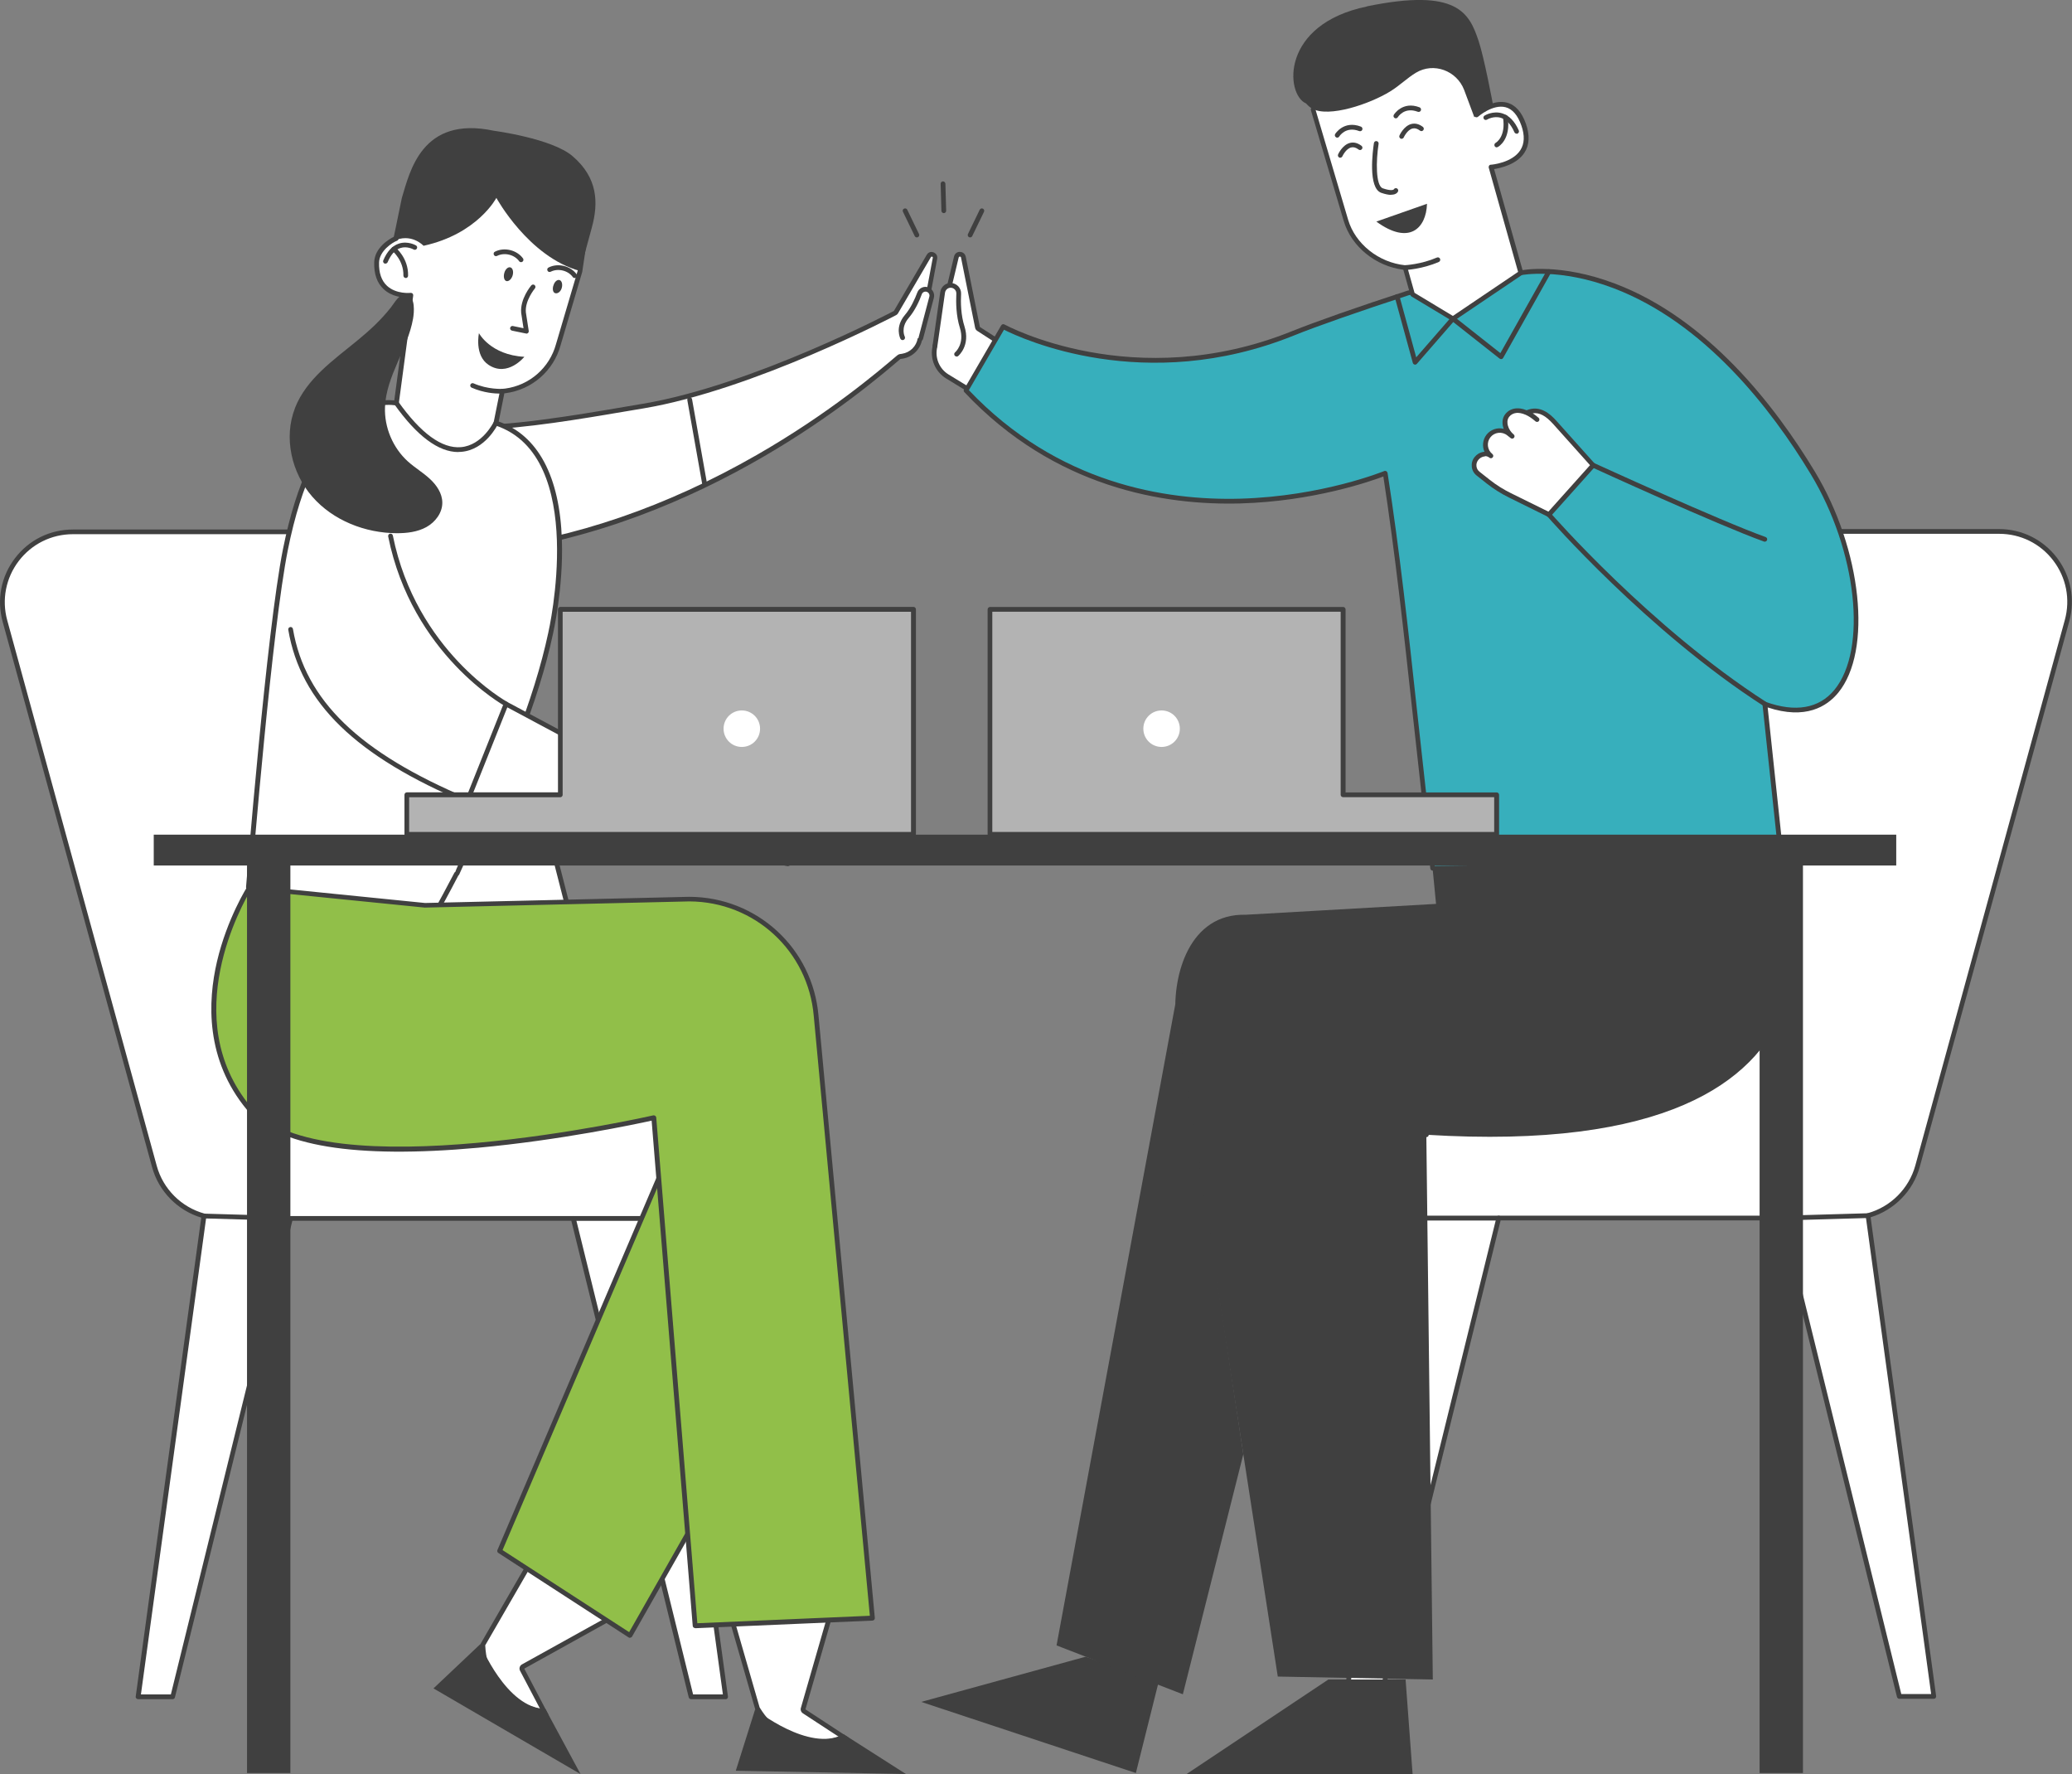 <?xml version="1.0" encoding="UTF-8"?><svg id="_レイヤー_1" xmlns="http://www.w3.org/2000/svg" viewBox="0 0 274.79 235.23"><rect x="0" y="0" width="274.79" height="235.23" fill="#808080" stroke="none"/><defs><style>.cls-1{fill:#37afbc;}.cls-1,.cls-2,.cls-3,.cls-4,.cls-5{stroke-width:0px;}.cls-2{fill:#404040;}.cls-3{fill:#91bf49;}.cls-4{fill:#b3b3b3;}.cls-5{fill:#fff;}</style></defs><path class="cls-5" d="m254.31,154.64l19.83-72.34c1.63-5.95-2.85-11.82-9.02-11.82h-45.64c-4.27,0-8,2.89-9.06,7.03l-17.61,68.76h-19.51c-3.26,0-5.9,2.64-5.9,5.9,0,5.16,4.19,9.35,9.35,9.35h10.5l-8.68,63.43h4.58l15.63-63.43h37.5l15.63,63.43h4.58l-8.73-63.76c3.14-.85,5.68-3.3,6.57-6.55Z"/><path class="cls-2" d="m256.47,225.25h-4.58c-.14,0-.27-.1-.31-.24l-15.57-63.19h-37l-15.57,63.19c-.03.14-.16.24-.31.24h-4.58c-.09,0-.18-.04-.24-.11-.06-.07-.09-.16-.07-.25l8.63-63.07h-10.14c-5.33,0-9.66-4.34-9.66-9.66,0-3.43,2.79-6.22,6.22-6.22h19.27l17.55-68.52c1.1-4.28,4.95-7.27,9.36-7.27h45.64c3.04,0,5.84,1.39,7.68,3.8,1.84,2.42,2.44,5.48,1.64,8.42l-19.83,72.34-.3-.08.3.08c-.87,3.19-3.36,5.73-6.52,6.69l8.69,63.49c.01.09-.02.18-.07.25-.06.07-.15.11-.24.11Zm-4.33-.63h3.97l-8.68-63.4c-.02-.16.08-.31.23-.35,3.07-.83,5.5-3.26,6.35-6.33l19.83-72.34c.75-2.74.19-5.61-1.53-7.87-1.72-2.26-4.34-3.55-7.18-3.55h-45.64c-4.13,0-7.73,2.79-8.75,6.79l-17.61,68.76c-.04.14-.16.24-.31.24h-19.52c-3.08,0-5.59,2.51-5.59,5.59,0,4.98,4.05,9.03,9.03,9.03h10.5c.09,0,.18.04.24.11.06.07.09.16.07.25l-8.63,63.07h3.97l15.57-63.19c.03-.14.16-.24.31-.24h37.5c.14,0,.27.1.31.24l15.57,63.19Z"/><path class="cls-2" d="m236.26,161.83c-.17,0-.31-.14-.32-.31,0-.17.13-.32.31-.32l11.48-.33h0c.17,0,.31.14.32.31,0,.17-.13.32-.31.32l-11.48.33h0Z"/><path class="cls-2" d="m198.77,161.83h-11.52c-.17,0-.32-.14-.32-.32s.14-.32.32-.32h11.52c.17,0,.32.14.32.32s-.14.32-.32.32Z"/><path class="cls-5" d="m20.48,154.68L.65,82.35c-1.63-5.95,2.85-11.82,9.02-11.82h45.64c4.27,0,8,2.89,9.06,7.03l17.61,68.76h19.51c3.26,0,5.9,2.64,5.9,5.9,0,5.16-4.19,9.35-9.35,9.35h-10.5l8.68,63.43h-4.58l-15.63-63.43h-37.5l-15.63,63.43h-4.58l8.73-63.76c-3.14-.85-5.68-3.3-6.57-6.55Z"/><path class="cls-2" d="m96.23,225.3h-4.58c-.14,0-.27-.1-.31-.24l-15.57-63.19h-37l-15.57,63.19c-.03.14-.16.24-.31.24h-4.58c-.09,0-.18-.04-.24-.11-.06-.07-.09-.16-.07-.25l8.69-63.49c-3.16-.96-5.65-3.5-6.52-6.69L.35,82.43c-.8-2.93-.21-6,1.64-8.42,1.84-2.42,4.64-3.8,7.68-3.8h45.64c4.42,0,8.27,2.99,9.36,7.27l17.55,68.52h19.27c3.43,0,6.22,2.79,6.22,6.22,0,5.33-4.34,9.66-9.66,9.66h-10.14l8.63,63.07c.01.09-.02.18-.07.25-.06.07-.15.11-.24.11Zm-4.33-.63h3.97l-8.63-63.07c-.01-.09.02-.18.07-.25.06-.07.15-.11.24-.11h10.5c4.98,0,9.03-4.05,9.03-9.03,0-3.08-2.51-5.59-5.59-5.59h-19.52c-.14,0-.27-.1-.31-.24l-17.61-68.76c-1.02-4-4.62-6.79-8.75-6.79H9.67c-2.84,0-5.46,1.3-7.18,3.55-1.72,2.26-2.28,5.13-1.53,7.87l19.83,72.34c.84,3.07,3.27,5.49,6.35,6.33.15.04.25.19.23.35l-8.68,63.4h3.97l15.57-63.19c.03-.14.16-.24.31-.24h37.5c.14,0,.27.1.31.24l15.57,63.19Z"/><path class="cls-2" d="m38.53,161.88h0l-11.48-.33c-.17,0-.31-.15-.31-.32,0-.17.15-.31.31-.31h0l11.48.33c.17,0,.31.15.31.32,0,.17-.14.31-.31.31Z"/><path class="cls-2" d="m87.55,161.88h-11.52c-.17,0-.32-.14-.32-.32s.14-.32.32-.32h11.52c.17,0,.32.14.32.32s-.14.32-.32.32Z"/><path class="cls-2" d="m121.59,31.48c-.12,0-.23-.07-.28-.18l-1.56-3.22c-.08-.16-.01-.35.15-.42.16-.07.35-.01.42.15l1.56,3.22c.08.16.01.35-.15.42-.04.02-.09.03-.14.03Z"/><path class="cls-2" d="m128.66,31.48s-.09-.01-.14-.03c-.16-.08-.22-.26-.15-.42l1.56-3.22c.08-.16.27-.22.42-.15.16.08.22.26.15.42l-1.56,3.22c-.05.11-.17.18-.28.18Z"/><path class="cls-2" d="m125.17,28.26c-.17,0-.31-.14-.32-.31l-.1-3.58c0-.17.13-.32.31-.32h0c.17,0,.31.14.32.31l.1,3.58c0,.17-.13.32-.31.32h0Z"/><path class="cls-5" d="m63.76,73.13c-.93,0-1.87-.48-2.81-1.42-2.18-2.2-3.63-6.27-3.62-8.7.02-3.4,2.88-6.24,6.37-6.33,5.88-.16,13.41-1.44,19.46-2.47.74-.13,1.46-.25,2.14-.36,14.55-2.44,33.23-12.24,33.42-12.34.05-.03.1-.07.13-.12l4.36-7.45c.11-.18.26-.22.37-.22.14,0,.28.06.36.17.08.1.11.22.08.36l-1.99,10.67c-.2,1.21-1.15,2.15-2.36,2.33l-.27.04c-.06,0-.11.03-.16.07l-.23.19c-17.11,14.55-36.11,23.39-54.94,25.58-.1.01-.2.02-.3.02h0Z"/><path class="cls-2" d="m123.57,34.02s.1.02.12.05c0,.01.03.03.02.1l-2,10.68c-.18,1.07-1.02,1.9-2.1,2.06l-.27.04c-.12.02-.22.07-.31.14l-.23.19c-2.44,2.07-8.91,7.58-18.43,13.04-11.98,6.87-24.21,11.06-36.34,12.47-.09.01-.18.02-.27.02-.84,0-1.71-.45-2.59-1.33-2.13-2.14-3.54-6.11-3.53-8.48.02-3.23,2.74-5.93,6.06-6.02,5.9-.16,13.44-1.44,19.5-2.47.74-.13,1.46-.25,2.14-.36,14.6-2.45,33.33-12.27,33.51-12.37.1-.05.19-.14.25-.24l4.36-7.45c.04-.06.07-.06.09-.06m0-.63c-.24,0-.49.11-.64.38l-4.36,7.45s-18.65,9.85-33.32,12.31c-6.12,1.03-14.96,2.65-21.56,2.83-3.63.1-6.65,3.01-6.67,6.65-.02,3.72,3.09,10.44,6.74,10.44.11,0,.23,0,.34-.02,29.37-3.4,51.02-22.18,55.33-25.84l.27-.04c1.34-.2,2.4-1.25,2.62-2.58l1.99-10.67c.1-.53-.33-.9-.76-.9h0Z"/><path class="cls-5" d="m119.7,44.77s-.69-1.34.56-2.82c.84-.98,1.39-2.24,1.68-3.06.16-.45.67-.67,1.11-.48h0c.38.16.59.58.49.99l-1.44,5.46"/><path class="cls-2" d="m122.11,45.18s-.05,0-.08-.01c-.17-.04-.27-.22-.22-.38l1.44-5.46c.07-.25-.06-.52-.3-.62-.13-.06-.28-.06-.42,0-.13.06-.23.16-.28.3-.32.89-.89,2.15-1.74,3.15-1.11,1.3-.53,2.46-.52,2.47.08.15.02.35-.14.43-.16.08-.35.02-.43-.14-.03-.06-.78-1.55.6-3.17.79-.93,1.32-2.13,1.63-2.96.11-.3.33-.53.62-.66.29-.13.62-.13.91,0,.53.22.81.81.67,1.36l-1.44,5.46c-.04.14-.16.24-.3.24Z"/><path class="cls-5" d="m72.19,227c-1.91-.27-7.87-1.69-8.17-8.92l6.54-11.31,11.34,7.24-12.54,6.96c-.15.08-.21.27-.13.42l2.95,5.61Z"/><path class="cls-2" d="m70.67,207.21l10.62,6.78-12.07,6.7c-.3.17-.41.54-.25.84l2.65,5.04c-.78-.17-1.87-.49-2.96-1.09-2.69-1.49-4.14-3.95-4.31-7.32l6.33-10.95m-.22-.89l-6.75,11.68c.31,8.91,9.04,9.38,9.04,9.38l-3.22-6.13,13-7.22-12.07-7.7h0Z"/><path class="cls-2" d="m72.33,226.59c-5.18-.06-8.63-8.59-8.63-8.59l-6.21,5.87,19.5,11.36-4.66-8.64Z"/><polygon class="cls-3" points="91.52 202.82 83.55 216.85 66.25 205.64 88.89 152.64 91.52 202.82"/><path class="cls-2" d="m83.55,217.17c-.06,0-.12-.02-.17-.05l-17.29-11.21c-.13-.08-.18-.25-.12-.39l22.64-53c.06-.13.2-.21.35-.19.14.03.25.15.26.29l2.62,50.17c0,.06-.01.12-.04.17l-7.97,14.03c-.04.08-.12.13-.2.15-.03,0-.05,0-.08,0Zm-16.9-11.64l16.79,10.88,7.76-13.66-2.55-48.72-22,51.5Z"/><path class="cls-5" d="m37.84,72.86c3.14-15.64,9.44-20.14,14.72-19.43l1.91-14.3s-4.67.52-4.53-4.36c.05-1.79,2.01-2.95,2.58-3.16l3.25-10.03,22.49,5.33-1.34,9.01-2.88,9.76c-.92,3.37-3.76,5.7-7.01,6.13l-.41.04-.85,4.23c12.82,4.19,7.24,27.91,7.24,27.91-1,4.72-2.65,9.72-4.52,14.52h0s-7.96,17.34-7.89,17.3l-.07.04c-2.55,4.92-4.45,8.08-4.45,8.08l-23.14-6.32s2.68-33.74,4.9-44.78Z"/><path class="cls-2" d="m56.08,124.28s-.06,0-.08-.01l-23.14-6.32c-.15-.04-.24-.18-.23-.33.03-.34,2.71-33.88,4.9-44.82l.31.06-.31-.06c3.71-18.5,11.33-20.04,14.76-19.71l1.82-13.62h-.02c-.7,0-2.13-.13-3.2-1.12-.88-.81-1.31-2.02-1.26-3.58.05-1.88,1.92-3.06,2.64-3.39l3.2-9.89c.05-.16.21-.25.37-.21l22.49,5.33c.16.04.26.19.24.35l-1.34,9.01s0,.03,0,.04l-2.88,9.76c-.93,3.39-3.78,5.89-7.27,6.36l-.19.02-.75,3.74c5.21,1.85,8.11,7.28,8.38,15.73.21,6.42-1.18,12.41-1.19,12.46-.91,4.3-2.44,9.2-4.54,14.56,0,0,0,.01,0,.02-.09.19-7.6,16.57-7.87,17.25-.02.07-.06.13-.13.17-2.51,4.83-4.4,8-4.42,8.03-.06.1-.16.15-.27.15Zm-22.8-6.87l22.65,6.19c.46-.78,2.16-3.71,4.32-7.86.02-.05.06-.09.11-.12h.02c.13-.39.47-1.12,1.15-2.63.74-1.62,1.73-3.79,2.71-5.95,1.98-4.32,3.96-8.64,3.96-8.64,2.08-5.31,3.59-10.18,4.5-14.45.06-.24,5.36-23.49-7.03-27.55-.15-.05-.24-.21-.21-.36l.85-4.23c.03-.14.14-.24.28-.25l.41-.04c3.23-.43,5.88-2.75,6.74-5.9l2.88-9.75,1.3-8.7-21.92-5.2-3.16,9.75c-.03.09-.1.17-.19.2-.62.23-2.33,1.34-2.38,2.88-.04,1.37.32,2.42,1.06,3.1,1.22,1.13,3.1.94,3.12.93.1,0,.19.02.26.09.07.07.1.17.09.26l-1.91,14.3c-.01.08-.05.16-.12.21-.07.05-.15.07-.23.06-3.08-.42-10.64.61-14.37,19.18-2.08,10.39-4.61,41.31-4.87,44.48Z"/><path class="cls-2" d="m73.38,37.88c-.14.5-.04.92.27,1s.71-.2.85-.7c.14-.5,0-.97-.31-1.05-.31-.08-.67.25-.8.75Z"/><path class="cls-2" d="m66.88,36.2c-.14.5-.02.99.28,1.07.31.08.69-.27.83-.77.14-.5,0-.97-.31-1.05-.31-.08-.67.25-.8.75Z"/><path class="cls-2" d="m51.12,34.96s-.08,0-.12-.02c-.16-.07-.24-.25-.17-.41.5-1.19,1.19-1.94,2.07-2.23,1.18-.39,2.23.22,2.27.24.15.09.2.28.11.43-.09.15-.28.2-.43.11-.02-.01-.86-.49-1.76-.19-.69.23-1.25.86-1.68,1.87-.05.12-.17.19-.29.19Z"/><path class="cls-2" d="m53.81,36.86h0c-.17,0-.31-.15-.31-.32.05-2.02-1.45-3.26-1.47-3.27-.14-.11-.16-.31-.05-.44.11-.14.31-.16.44-.05.07.06,1.76,1.44,1.7,3.78,0,.17-.14.31-.32.31Z"/><path class="cls-2" d="m65.51,17.34s7.69,1.01,10.43,3.37c3.36,2.88,3.44,6.19,2.55,9.46l-1.57,5.76c-6.83-1.87-11.09-9.69-11.09-9.69,0,0-2.49,4.78-9.66,6.35,0,0-1.64-1.8-4.06-.6l1.18-5.73c1.06-3.47,2.62-10.97,12.22-8.92Z"/><path class="cls-2" d="m62,106.48s-.08,0-.12-.02c-14.7-6.18-22-13.26-23.65-22.96-.03-.17.09-.33.26-.36.17-.03.33.09.36.26,1.62,9.47,8.79,16.4,23.27,22.49.16.07.24.25.17.41-.05.12-.17.19-.29.19Z"/><path class="cls-2" d="m66.33,52.19c-.64,0-2.17-.08-3.78-.79-.16-.07-.23-.26-.16-.41.07-.16.26-.23.41-.16,1.92.84,3.78.73,3.8.73.17,0,.32.12.34.29.01.17-.12.32-.29.34-.02,0-.13,0-.31,0Z"/><path class="cls-2" d="m60.78,59.94c-2.64,0-5.49-2.13-8.48-6.33-.1-.14-.07-.34.07-.44.14-.1.34-.07.44.07,3,4.22,5.79,6.26,8.32,6.05,2.82-.24,4.33-3.3,4.34-3.33.08-.16.26-.22.42-.15.16.08.22.26.15.42-.07.14-1.68,3.42-4.86,3.68-.14.01-.27.02-.41.02Z"/><path class="cls-2" d="m69.1,34.76c-.1,0-.19-.04-.25-.13-.64-.88-1.96-1.19-2.93-.7-.16.08-.35.02-.42-.14-.08-.16-.02-.35.14-.42,1.23-.63,2.9-.23,3.72.89.1.14.07.34-.07.44-.06.04-.12.06-.19.06Z"/><path class="cls-2" d="m76.21,36.86c-.1,0-.19-.04-.25-.13-.64-.88-1.96-1.19-2.93-.7-.16.08-.35.02-.42-.14-.08-.16-.02-.35.14-.42,1.23-.63,2.9-.23,3.72.89.1.14.07.34-.07.44-.06.04-.12.06-.19.06Z"/><path class="cls-5" d="m67.12,93.35l26.03,13.91s12.95-1.09,11.37,7.28l-42.52-8.37,5.12-12.82Z"/><path class="cls-2" d="m104.52,114.85s-.04,0-.06,0l-42.52-8.37c-.09-.02-.17-.08-.22-.16-.04-.08-.05-.18-.02-.27l5.12-12.82c.03-.08.1-.15.18-.18.08-.03.18-.02.26.02l25.94,13.86c.91-.07,7.59-.42,10.47,2.77,1.14,1.26,1.52,2.91,1.15,4.89-.02.08-.06.16-.13.2-.05.04-.11.05-.18.05Zm-42.09-8.92l41.83,8.23c.24-1.64-.11-3-1.05-4.04-2.81-3.12-9.97-2.56-10.04-2.55-.06,0-.12,0-.17-.04l-25.72-13.74-4.85,12.14Z"/><path class="cls-2" d="m67.12,93.66c-.05,0-.1-.01-.15-.04-.12-.07-12.34-6.85-15.49-22.49-.03-.17.08-.34.25-.37.17-.03.34.08.37.25,3.09,15.34,15.05,21.99,15.17,22.06.15.08.21.27.13.43-.06.11-.17.16-.28.16Z"/><path class="cls-2" d="m69.81,44.22s-.04,0-.06,0l-1.85-.38c-.17-.04-.28-.2-.24-.37.04-.17.2-.28.37-.24l1.4.29-.31-2.03c-.17-1.85,1.28-3.58,1.34-3.65.11-.13.31-.15.44-.04.13.11.15.31.04.44-.01.02-1.34,1.6-1.2,3.17l.38,2.46c.02.1-.02.21-.09.28-.06.06-.14.09-.22.09Z"/><path class="cls-2" d="m63.52,44.18s1.53,2.89,6.02,3.13c0,0-2.2,2.74-4.73,1.08-1.93-1.26-1.29-4.22-1.29-4.22Z"/><path class="cls-2" d="m39.12,54.12c-1.53,3.9-.46,8.58,2.3,11.74,2.76,3.16,7.01,4.82,11.2,4.84,1.36,0,2.75-.16,3.94-.82,1.18-.66,2.12-1.9,2.1-3.25-.01-1.23-.77-2.33-1.68-3.16-.9-.83-1.97-1.46-2.88-2.28-2-1.81-3.15-4.53-3.04-7.23.16-4.11,3-7.65,3.72-11.7.14-.8.33-2.83-.75-3.2-.98-.33-1.69,1.08-2.18,1.69-1.31,1.67-2.83,3.07-4.47,4.41-3.12,2.57-6.74,5.05-8.27,8.96Z"/><path class="cls-5" d="m108.09,231.09c-3.23,0-5.8-1.54-7.64-4.57l-3.82-13.27h13.72l-3.84,13.31c-.04.13.01.28.13.35l5.3,3.46c-.74.28-2.18.72-3.86.72Z"/><path class="cls-2" d="m109.93,213.56l-3.72,12.91c-.08.27.03.55.26.7l4.76,3.11c-.77.24-1.89.49-3.14.49-3.1,0-5.57-1.47-7.35-4.38l-3.7-12.83h12.89m.84-.63h-14.56l3.95,13.72c2.3,3.8,5.4,4.76,7.93,4.76s4.53-.97,4.53-.97l-5.8-3.79,3.95-13.72h0Z"/><path class="cls-2" d="m111.87,229.95c-4.55,2.47-11.72-3.31-11.72-3.31l-2.57,8.15,22.56.43-8.27-5.28Z"/><path class="cls-3" d="m33.08,117.69s-10.62,16.54-.1,29.24c9.48,11.45,53.72,1.27,53.72,1.27l5.47,67.35,23.51-1.01-7.47-79.87c-.76-8.72-8.05-15.42-16.8-15.47l-35.08.82-23.27-2.34Z"/><path class="cls-2" d="m92.18,215.87c-.16,0-.3-.13-.31-.29l-5.45-66.99c-2,.44-12.08,2.59-22.99,3.59-16.36,1.49-26.69-.21-30.69-5.04-5.52-6.66-5.2-14.37-3.96-19.66,1.34-5.71,4.01-9.91,4.04-9.95.06-.1.18-.16.3-.14l23.25,2.34,35.06-.82c8.98.04,16.34,6.82,17.12,15.75l7.47,79.87c0,.09-.02.17-.08.24-.06.07-.14.1-.22.11l-23.51,1.01s0,0-.01,0Zm-5.47-67.98c.07,0,.13.02.19.06.07.05.12.14.13.23l5.45,67.05,22.88-.99-7.44-79.54c-.75-8.61-7.84-15.14-16.49-15.18l-35.07.82s-.03,0-.04,0l-23.07-2.32c-1.05,1.74-9.72,16.99-.02,28.71,9.25,11.17,52.97,1.26,53.41,1.16.02,0,.05,0,.07,0Z"/><path class="cls-2" d="m93.45,64.51c-.15,0-.28-.11-.31-.26l-1.99-11.21c-.03-.17.08-.33.26-.37.17-.03.33.08.37.26l1.99,11.21c.03.17-.08.33-.26.37-.02,0-.04,0-.06,0Z"/><path class="cls-5" d="m125.65,49.92c-1.36-.83-2.03-2.44-1.66-3.99l2.84-11.86c.07-.27.28-.37.47-.37s.41.1.47.39l1.87,9.31c.02.08.07.16.14.2l2.47,1.6-3.75,6.46-2.84-1.74Z"/><path class="cls-2" d="m127.29,34.02c.14,0,.16.1.16.13l1.87,9.31c.03.17.13.31.28.41l2.22,1.44-3.44,5.92-2.57-1.57c-1.25-.76-1.85-2.23-1.51-3.65l2.84-11.86s.03-.13.16-.13m0-.63c-.34,0-.67.2-.77.61l-2.84,11.86c-.4,1.68.32,3.43,1.8,4.33l3.12,1.91,4.07-6.99-2.73-1.76-1.87-9.31c-.09-.42-.43-.64-.78-.64h0Z"/><path class="cls-5" d="m126.86,46.95s1.48-1.23.74-3.59c-.49-1.57-.51-3.32-.46-4.42.03-.61-.46-1.12-1.07-1.12h0c-.53,0-.98.39-1.06.92l-1.02,7.12"/><path class="cls-2" d="m126.86,47.27c-.09,0-.18-.04-.24-.11-.11-.13-.09-.33.04-.44.06-.05,1.3-1.14.64-3.25-.5-1.59-.53-3.34-.47-4.53.01-.21-.06-.4-.2-.55-.14-.15-.34-.24-.55-.24-.37,0-.69.28-.75.65l-1.02,7.12c-.02.17-.18.29-.36.27-.17-.02-.29-.18-.27-.36l1.02-7.12c.1-.68.69-1.19,1.37-1.19.38,0,.74.16,1.01.43.26.28.4.64.38,1.02-.06,1.14-.03,2.81.45,4.31.8,2.53-.77,3.87-.84,3.93-.06.05-.13.07-.2.07Z"/><path class="cls-1" d="m240.41,62.69c-18.58-30.73-38.71-26.52-38.71-26.52l-14.92,2.66c-6.56,2.14-12.15,4.09-15.27,5.35-21.38,8.63-38.47-.89-38.47-.89l-4.93,8.48c23,24.47,55.59,10.98,55.59,10.98,2.56,16.56,3.95,33.42,6.29,52.37l46.32-.59-2.25-21.19c14.35,5.21,15.18-16.06,6.35-30.66Z"/><path class="cls-2" d="m190,115.44c-.16,0-.29-.12-.31-.28-.87-7.09-1.62-13.9-2.34-20.49-1.19-10.93-2.32-21.26-3.89-31.49-1.73.65-9.27,3.29-18.91,3.57-10.13.29-24.7-2.04-36.66-14.76-.1-.1-.11-.25-.04-.37l4.93-8.48c.09-.15.28-.2.43-.12.17.09,17.21,9.34,38.19.87,3.03-1.22,8.6-3.18,15.29-5.36.01,0,.03,0,.04-.01l14.92-2.66c.2-.04,5.2-1.04,12.55,1.75,12.24,4.64,21.16,16.11,26.48,24.91h0c6.25,10.34,7.67,23.78,3.1,29.34-1.5,1.82-4.32,3.6-9.35,1.94l2.2,20.69c0,.09-.02.18-.08.24-.06.07-.14.1-.23.11l-46.32.59h0Zm-6.29-53c.05,0,.11.01.15.04.08.05.14.13.16.23,1.61,10.37,2.75,20.83,3.95,31.9.71,6.5,1.44,13.21,2.3,20.2l45.69-.58-2.22-20.84c-.01-.11.03-.21.12-.28.09-.07.2-.09.3-.05,3.94,1.43,7.09.88,9.12-1.59,4.42-5.38,2.98-18.49-3.15-28.62-5.26-8.7-14.07-20.04-26.12-24.63-7.19-2.74-12.21-1.75-12.26-1.74l-14.91,2.66c-6.66,2.18-12.21,4.12-15.23,5.34-19.81,8-36.16.4-38.46-.76l-4.66,8.01c11.77,12.4,26.07,14.67,36.02,14.39,10.84-.31,18.98-3.63,19.06-3.66.04-.02.08-.02.12-.02Z"/><path class="cls-2" d="m190,115.12l46.32-.59s16.31,39.86-47.16,35.93l.86,72.23-20.56-.39-13.55-87.41c-.42-5.65,1.83-13.8,9.3-13.6l25.24-1.44-.46-4.72Z"/><polygon class="cls-2" points="176.17 222.69 157.36 235.23 187.34 235.23 186.41 222.69 176.17 222.69"/><polygon class="cls-2" points="143.97 219.67 122.17 225.66 150.64 235.09 153.69 222.89 143.97 219.67"/><path class="cls-2" d="m189.16,150.78h0c-.17,0-.31-.15-.31-.32l.13-5.41c0-.17.14-.31.32-.31h0c.17,0,.31.15.31.32l-.13,5.41c0,.17-.14.31-.32.31Z"/><polygon class="cls-2" points="156.87 224.65 140.12 218.17 155.87 133.15 164.89 192.82 156.87 224.65"/><path class="cls-5" d="m202.08,16.52c-1.82-5.18-6.23-1.29-6.23-1.29l-1.75-6.04s-12.61-8.83-19.95,5.32l4.36,14.7c1.04,3.52,4.4,5.91,7.85,6.25l1,3.56,5.34,3.21,9.01-6.08-3.95-14.03c.21-.02,6.12-.53,4.33-5.62Z"/><path class="cls-2" d="m192.69,42.57c-.06,0-.11-.02-.16-.05l-5.34-3.21c-.07-.04-.12-.11-.14-.19l-.94-3.36c-3.67-.45-6.9-3.07-7.9-6.45l-4.36-14.7c-.02-.08-.02-.16.02-.23,2.25-4.34,5.23-7,8.84-7.89,5.9-1.45,11.34,2.29,11.56,2.45.06.04.1.1.12.17l1.62,5.59c.71-.52,2.3-1.49,3.84-1.09,1.12.29,1.97,1.24,2.52,2.81.53,1.52.47,2.81-.2,3.83-1.01,1.56-3.15,2.03-4.02,2.17l3.85,13.67c.04.13-.01.27-.13.35l-9.01,6.08c-.05.04-.11.05-.18.05Zm-5.07-3.73l5.06,3.05,8.65-5.84-3.89-13.81c-.03-.09,0-.19.04-.27.05-.08.14-.13.23-.13.12,0,2.83-.24,3.92-1.93.55-.85.6-1.95.13-3.28h0c-.48-1.36-1.18-2.17-2.08-2.41-1.7-.45-3.63,1.23-3.65,1.25-.08.07-.19.1-.3.07-.1-.03-.18-.11-.21-.21l-1.71-5.93c-.73-.48-5.74-3.58-10.97-2.29-3.4.84-6.22,3.34-8.37,7.45l4.32,14.58c.95,3.21,4.06,5.68,7.57,6.03.13.01.24.1.27.23l.97,3.44Z"/><path class="cls-5" d="m185.12,15.38s.98-1.64,3.03-.86"/><path class="cls-2" d="m185.12,15.69c-.06,0-.11-.01-.16-.04-.15-.09-.2-.28-.11-.43.01-.02,1.14-1.86,3.41-.99.16.06.24.24.18.41-.06.16-.24.24-.41.18-1.79-.68-2.61.67-2.65.72-.06.1-.16.15-.27.15Z"/><path class="cls-5" d="m177.34,17.94s.98-1.64,3.03-.85"/><path class="cls-2" d="m177.34,18.25c-.06,0-.11-.01-.16-.05-.15-.09-.2-.28-.11-.43.01-.02,1.14-1.86,3.42-.98.16.06.24.24.18.41-.06.16-.24.24-.41.18-1.77-.68-2.61.66-2.65.72-.06.1-.16.15-.27.15Z"/><path class="cls-5" d="m197.05,15.59s2.57-1.6,4.08,1.82"/><path class="cls-2" d="m201.13,17.72c-.12,0-.24-.07-.29-.19-.46-1.05-1.07-1.69-1.8-1.91-.96-.29-1.82.23-1.83.24-.15.09-.34.05-.43-.1-.09-.15-.05-.34.1-.43.04-.03,1.12-.68,2.35-.3.91.28,1.65,1.04,2.19,2.26.07.16,0,.35-.16.42-.04.02-.08.03-.13.03Z"/><path class="cls-2" d="m181.29.84c12.07-2.48,13.57.95,14.79,4.55.76,2.25,1.9,8.38,1.9,8.38-1.44.51-2.45,1.78-2.45,1.78l-1.36-3.64c-.99-2.55-4.04-3.68-6.38-2.27-1.17.7-2.18,1.72-3.42,2.48-2.71,1.67-8.14,3.52-10.36,2.28-.25-.14-.52-.37-.8-.68-2.77-1.21-3.38-10.51,8.08-12.86Z"/><path class="cls-2" d="m189.25,27.02c-.1,3.23-2.34,5.55-6.72,2.36l6.72-2.36Z"/><path class="cls-2" d="m186.36,35.79c-.17,0-.31-.13-.31-.3,0-.17.13-.32.3-.33.02,0,2.12-.1,4.21-1.01.16-.07.35,0,.42.16.07.16,0,.35-.16.42-2.2.96-4.34,1.06-4.43,1.07,0,0,0,0-.01,0Z"/><path class="cls-5" d="m198.5,19.23s1.59-.84,1.15-3.68"/><path class="cls-2" d="m198.5,19.54c-.11,0-.22-.06-.28-.17-.08-.15-.02-.34.13-.43.06-.03,1.38-.8.98-3.35-.03-.17.09-.33.26-.36.17-.03.33.09.36.26.47,3.02-1.24,3.97-1.31,4-.05.02-.1.04-.15.04Z"/><path class="cls-5" d="m185.89,18.1s1-2.24,2.63-1.01"/><path class="cls-2" d="m185.89,18.41s-.09,0-.13-.03c-.16-.07-.23-.26-.16-.42.02-.05.57-1.26,1.57-1.52.51-.13,1.02,0,1.53.38.14.11.17.3.06.44-.11.14-.3.17-.44.06-.35-.27-.68-.36-.99-.28-.71.18-1.15,1.16-1.16,1.17-.05.12-.17.19-.29.19Z"/><path class="cls-5" d="m177.75,20.61s1-2.24,2.63-1.01"/><path class="cls-2" d="m177.75,20.92s-.09,0-.13-.03c-.16-.07-.23-.26-.16-.42.02-.05.57-1.26,1.57-1.52.51-.13,1.02,0,1.53.38.14.11.17.3.06.44-.11.14-.3.17-.44.06-.35-.27-.68-.36-.99-.28-.71.18-1.15,1.16-1.16,1.17-.05.12-.17.19-.29.19Z"/><path class="cls-5" d="m182.53,19.02s-.88,5.68.77,6.25,1.82,0,1.82,0"/><path class="cls-2" d="m184.5,25.84c-.35,0-.79-.09-1.31-.27-1.8-.62-1.13-5.6-.98-6.6.03-.17.18-.29.36-.26.17.03.29.19.26.36-.35,2.25-.4,5.57.56,5.9,1.1.38,1.4.19,1.44.16.07-.14.23-.21.38-.17.17.05.26.23.21.39-.02.05-.09.23-.33.35-.16.08-.35.12-.59.12Zm.32-.66h0s0,0,0,0Zm0,0h0s0,0,0,0Z"/><path class="cls-5" d="m202.46,54.73c1.48-.68,2.65.07,3.74,1.29l5.08,5.67-5.86,6.55-5.18-2.56c-1.02-.5-1.97-1.11-2.86-1.81l-1.34-1.06c-.62-.49-.72-1.39-.24-2.01h0c.49-.62,1.3-.81,1.92-.32-.82-.65-.96-1.84-.31-2.66h0c.65-.82,1.84-.96,2.66-.31l.47.37c-.82-.65-1.29-1.97-.64-2.79h0c.65-.82,2.07-1.07,3.94.56"/><path class="cls-2" d="m205.42,68.55s-.1-.01-.14-.03l-5.18-2.56c-1.03-.51-2.01-1.13-2.92-1.84l-1.34-1.06c-.37-.29-.6-.7-.65-1.16-.05-.46.07-.92.36-1.28.29-.37.68-.61,1.1-.69.07-.01.15-.02.22-.03-.32-.73-.24-1.6.28-2.27.56-.7,1.46-.98,2.27-.77-.03-.07-.05-.15-.07-.22-.18-.66-.08-1.28.29-1.74.34-.43.84-.7,1.41-.75.35-.03.83,0,1.41.25,1.76-.73,3.11.45,3.97,1.42l5.08,5.67c.11.12.11.3,0,.42l-5.86,6.55c-.06.07-.15.1-.23.1Zm-8.48-8.03c-.06,0-.12,0-.18.02-.27.05-.53.22-.72.46-.18.23-.27.52-.23.82.03.3.18.56.42.74l1.34,1.06c.87.69,1.82,1.28,2.81,1.77l4.97,2.45,5.52-6.16-4.89-5.46c-.99-1.1-1.83-1.55-2.71-1.42.25.16.51.36.78.6.13.11.14.31.03.44-.11.13-.31.14-.44.03-.47-.41-.89-.68-1.26-.85-.02,0-.05-.02-.07-.03-.5-.22-.9-.26-1.19-.24-.4.04-.74.22-.97.51-.32.41-.25.91-.17,1.18.12.45.41.88.76,1.16h0c.14.11.16.31.05.44-.11.14-.31.16-.44.05,0,0,0,0,0,0l-.47-.37c-.68-.54-1.68-.42-2.22.26-.54.68-.42,1.68.26,2.22h0c.14.11.16.31.05.44-.11.14-.31.16-.44.05,0,0,0,0,0,0-.17-.14-.37-.21-.58-.21Z"/><path class="cls-2" d="m234.06,93.66c-.06,0-.12-.02-.17-.05-15.41-9.91-28.58-25.02-28.71-25.17-.11-.13-.1-.33.03-.44.13-.11.33-.1.44.03.13.15,13.25,15.19,28.58,25.05.15.09.19.29.09.44-.06.09-.16.14-.27.14Z"/><path class="cls-2" d="m234.06,71.83s-.07,0-.11-.02c-6.11-2.19-22.64-9.76-22.81-9.84-.16-.07-.23-.26-.16-.42.07-.16.26-.23.42-.16.17.08,16.68,7.64,22.76,9.82.16.06.25.24.19.4-.05.13-.17.21-.3.21Z"/><path class="cls-2" d="m187.67,48.34s-.05,0-.07,0c-.11-.03-.2-.11-.23-.22l-2.39-8.71c-.05-.17.05-.34.22-.39.17-.05.34.05.39.22l2.23,8.14,4.64-5.33c.11-.13.3-.14.43-.04l6.09,4.81,6.16-10.96c.08-.15.28-.21.43-.12.15.09.21.28.12.43l-6.34,11.29c-.05.08-.12.14-.21.15-.09.02-.18,0-.26-.06l-6.15-4.85-4.83,5.55c-.06.07-.15.11-.24.11Z"/><polygon class="cls-2" points="251.48 110.67 20.39 110.67 20.39 114.76 32.76 114.76 32.76 235.09 38.51 235.09 38.51 114.76 233.36 114.76 233.36 235.09 239.11 235.09 239.11 114.76 251.48 114.76 251.48 110.67"/><polygon class="cls-4" points="178.13 80.81 178.13 105.39 198.48 105.39 198.48 110.63 178.13 110.63 152.14 110.63 131.3 110.63 131.3 80.81 178.13 80.81"/><path class="cls-2" d="m198.48,110.94h-67.18c-.17,0-.32-.14-.32-.32v-29.82c0-.17.14-.32.32-.32h46.83c.17,0,.32.14.32.32v24.27h20.04c.17,0,.32.14.32.32v5.24c0,.17-.14.32-.32.32Zm-66.87-.63h66.55v-4.61h-20.04c-.17,0-.32-.14-.32-.32v-24.27h-46.2v29.19Z"/><path class="cls-5" d="m151.63,96.62c0,1.34,1.08,2.42,2.42,2.42s2.42-1.08,2.42-2.42-1.08-2.42-2.42-2.42-2.42,1.08-2.42,2.42Z"/><polygon class="cls-4" points="74.31 80.81 74.31 105.39 53.96 105.39 53.96 110.63 74.31 110.63 100.3 110.63 121.14 110.63 121.14 80.81 74.31 80.81"/><path class="cls-2" d="m121.14,110.94H53.96c-.17,0-.32-.14-.32-.32v-5.24c0-.17.14-.32.32-.32h20.04v-24.27c0-.17.14-.32.32-.32h46.83c.17,0,.32.14.32.32v29.82c0,.17-.14.32-.32.32Zm-66.87-.63h66.55v-29.19h-46.2v24.27c0,.17-.14.32-.32.32h-20.04v4.61Z"/><path class="cls-5" d="m100.8,96.62c0,1.34-1.08,2.42-2.42,2.42s-2.42-1.08-2.42-2.42,1.08-2.42,2.42-2.42,2.42,1.08,2.42,2.42Z"/></svg>